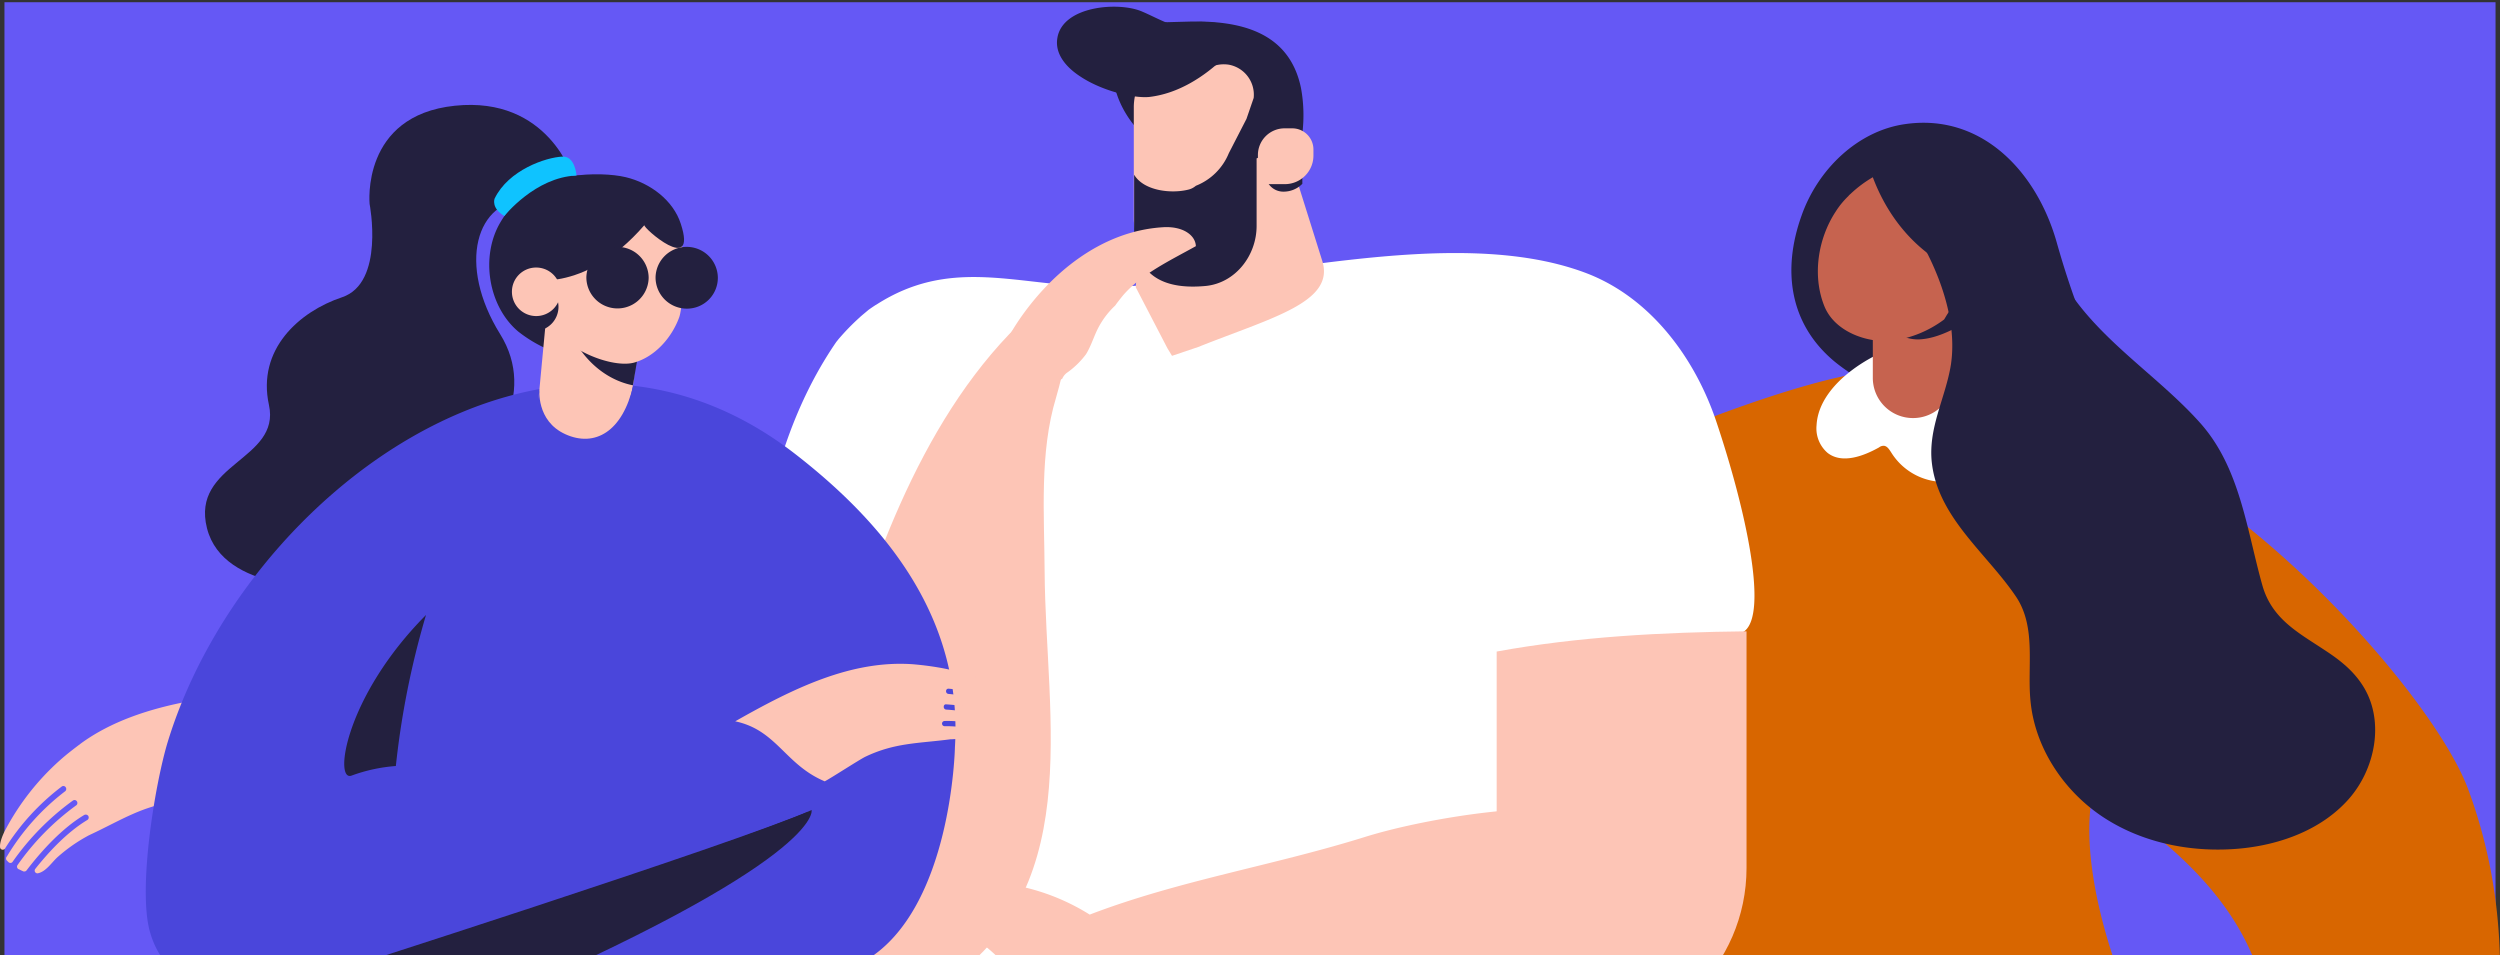 <svg xmlns="http://www.w3.org/2000/svg" xmlns:xlink="http://www.w3.org/1999/xlink" width="560" height="214" viewBox="0 0 560 214">
  <rect x="0" y="0" width="560" height="214" fill="#333333" stroke="none"/>
  <defs>
    <clipPath id="clip-path">
      <rect id="Rectangle_1" data-name="Rectangle 1" width="560" height="214" transform="translate(562 164.5)" fill="#fff" stroke="#707070" stroke-width="1"/>
    </clipPath>
  </defs>
  <g id="Mask_Group_2" data-name="Mask Group 2" transform="translate(-562 -164.5)" clip-path="url(#clip-path)">
    <g id="FoxHire-Illustrations-28-29" transform="translate(562 165)">
      <rect id="Rectangle" width="558" height="278" transform="translate(1)" fill="#6558f5"/>
      <g id="New_Symbol_5_00000127006804874164486760000000623117299794231734_" transform="translate(254 27)">
        <path id="Path" d="M17.652,59.421c-2.564-2.193-5.494-3.874-8.058-5.994-9.963-8.333-11.721-20.32-7.326-32.6C5.931,10.375,14.942,1.75,25.564.288,42.632-2.124,55.013,10.96,59.481,26.967c7.252,25.729,19.193,48.1,35.163,69.585,3.736,5.043,7.619,10.306,13.113,13.449,2.564,1.462,5.421,2.485,7.619,4.386,9.3,7.967,3.663,26.241-3.956,33.038-7.326,6.505-17.728,8.552-27.324,7.163C37.578,147.938,45.343,89.316,19.41,61.248A10.4,10.4,0,0,0,17.652,59.421Z" transform="translate(147.272)" fill="#23203f"/>
        <path id="Path-2" data-name="Path" d="M.392,42.921a124.491,124.491,0,0,0,.879,27.63c3.077,21.343,14.065,43.856,33.258,49.411,10.549,3.07,21.9.439,32.013-4.093,1.172-.512,2.417-1.1,3.59-1.681a8,8,0,0,0,.806-.439c.366-.219.733-.365,1.1-.585,3.883-2.047,7.619-4.386,11.281-6.8,2.857-1.9,5.714-3.947,8.424-6.067.879-.658,1.758-1.316,2.564-1.974,1.612-1.243,3.223-2.485,4.835-3.8,15.091-11.987,29.6-24.925,43.66-38.155,2.71-2.485,5.348-5.043,7.985-7.529,3.883-3.728,7.765-7.6,10.182-12.426,2.417-4.751,3.3-10.672,1.1-15.5C159.357,15,176.5,1.257,170.052.161c-10.4-1.754-44.906,11.33-54.429,15.934s-17.948,11.11-26.3,17.543L68.007,50.084c-3.956,3.07-12.673,13.011-17.362,13.888-11.428,2.12-17-12.791-19.559-22L.319,42.848" transform="translate(0 55.605)" fill="#d86600"/>
        <path id="Path-3" data-name="Path" d="M51.833,42.819h0c-1.758,1.754-3.516,3.509-5.274,5.19-1.9,1.827-3.736,3.728-5.421,5.7-.586.512-1.1,1.023-1.612,1.462a6.6,6.6,0,0,0-.733.658c-4.688,4.239-9.377,8.406-14.212,12.426l-.147.146c-5.2,4.459-10.476,8.771-15.823,13.011C7,82.728,5.389,83.971,3.777,85.213c-.879.658-1.758,1.316-2.564,1.974-4.1-26.825,1.831-55.7,23.442-73.313C31.761,8.026,46.778-2.572,56.887.571h0c3.077.95,5.714,3.289,7.545,7.382a2.593,2.593,0,0,0,.293.658c.073.292.22.512.293.8C69.341,21.914,61.5,33.024,51.833,42.819Z" transform="translate(90.675 69.814)" fill="#23203f"/>
        <path id="Path-4" data-name="Path" d="M30.474,48.677c-2.564.365-5.128.585-7.619.731C15.97,49.773,8.2,49.846,0,49.481A125.2,125.2,0,0,1,9.963,10.01c1.465-3.362,3.223-6.725,6.08-8.7,2.93-1.974,7.252-1.827,9.23,1.17C26.665,4.674,26.445,7.6,26.3,10.229A143.2,143.2,0,0,0,30.474,48.677Z" transform="translate(0.466 49.045)" fill="#c6634f"/>
        <path id="Path-5" data-name="Path" d="M3.483,48.214C15.79,18.464,50.806-2.221,83.258.191c12.453.95,23.735,7.821,33.4,15.715,9.963,8.04,20.8,20.9,19.559,34.647-1.319,14.253-14.944,27.191-19.706,40.713-4.542,12.645.293,31.869,4.688,44,1.831,5.043,11.208,35.743,17.435,35.451-38.386,1.974-92.229-14.838-130.614-17.543-7.179-.512-7.545-10.818-6.593-14.838,3.443-14.326,11.281-48.315,3.809-61.4a55.8,55.8,0,0,1-4.1-7.382C-.986,64,.186,57.789,2.018,52.161,2.457,50.918,2.97,49.529,3.483,48.214Z" transform="translate(99.321 55.063)" fill="#d86600"/>
        <path id="Path-6" data-name="Path" d="M.147,1.9,0,0C.366.439.733.877,1.1,1.243A3.725,3.725,0,0,1,.147,1.9Z" transform="translate(186.901 127.179)" fill="#ffb1df"/>
        <path id="Path-7" data-name="Path" d="M168.27,321.906c-11.428,2.12-20.8,3.582-22.489,3.874-32.965,5.774-66.589,5.7-99.92,4.313-6.886-.292-16.922-.439-20.8-2.7-1.612.073,1.685-.439.073-.292-.586-2.778-1.245-5.628-1.831-8.406h.147a26.907,26.907,0,0,1-1.319-4.093c-4.029-15.642-6.446-32.161-9.23-48.023C7.108,233.462,0,168.262,0,134.566A346.264,346.264,0,0,1,23.956,6.505,47.425,47.425,0,0,0,25.934,0a61.684,61.684,0,0,0,8.058,3.655C48.2,9.137,64.467,10.526,78.825,11.33c21.684,1.243,41.609,3.289,63-2.778,3.3,6.14,8.131,12.207,13.039,18.347,1.245,1.535,2.417,3,3.663,4.532,5.494,6.8,10.7,13.742,13.7,20.9,10.842,25.51,12.38,53.432,16.922,81.061,7.033,43.2,16.043,132.227,23.442,176.887-.44.439-.22,1.9.147,3.582C213.835,318.616,189.147,318.032,168.27,321.906Z" transform="translate(77.602 178.125)" fill="#e9eeff"/>
        <path id="Path-8" data-name="Path" d="M120.871,23.244c-45.052-2.12-95.6-6.213-113.253-17.689A59.141,59.141,0,0,1,0,0C14.212,5.482,30.474,6.871,44.832,7.675c21.684,1.243,41.609,3.289,63-2.778C111.2,11.11,115.963,17.177,120.871,23.244Z" transform="translate(111.521 181.78)" fill="#23203f"/>
        <path id="Path-9" data-name="Path" d="M.656,82.523A51.044,51.044,0,0,1,1.9,76.529C4.025,68.343,9.886,60.96,13.768,53.359,19.7,41.737,25.563,30.115,31.789,18.639c3.15-5.774,6.3-11.476,9.67-17.1L42.338,0A154.084,154.084,0,0,0,71.2,15.788,130.186,130.186,0,0,1,62.63,26.46C51.348,39.178,37.8,51.9,31.423,67.173c-3.37,8.187-9.23,15.642-13.186,23.682-.073.073-.073.219-.147.292a41.021,41.021,0,0,0-2.417,8.26c-.366,1.827.147,4.532-1.245,6.14a.666.666,0,0,1-1.172-.365c-.147-5.482.22-11.7,2.124-16.739.147-.365-.073-.658-.44-.8a.712.712,0,0,0-.879.439c-2.124,5.7-2.417,12.791-2.124,18.712a.613.613,0,0,1-.44.585,8.871,8.871,0,0,1-1.319.365c-.366.073-.806-.146-.806-.512A56.64,56.64,0,0,1,11.058,87.64c.073-.365-.147-.658-.586-.731a.753.753,0,0,0-.879.512,57.423,57.423,0,0,0-1.685,20.028c.073.365-.293.658-.659.658H6.516a.566.566,0,0,1-.586-.512,50.757,50.757,0,0,1,.659-20.466c.073-.365-.147-.658-.586-.731a.753.753,0,0,0-.879.512A51.911,51.911,0,0,0,4.245,106.5a.673.673,0,0,1-1.1.512l-.073-.073c-.879-.731-1.538-2.924-1.758-3.8A55.548,55.548,0,0,1,.656,82.523Z" transform="translate(206.83 248.88)" fill="#c6634f"/>
        <path id="Path-10" data-name="Path" d="M2.453,24.413C22.891-43.93,116,49.557,127.866,81.792c16.189,43.783,4.029,95.753-30.035,128.938a35.239,35.239,0,0,1-11.355,7.748,121.21,121.21,0,0,1-18.753-11.622,32.285,32.285,0,0,1,.073-9.21c2.491-17.177,11.135-33.112,14.431-50.216,4.322-22.44-5.934-40.055-23.3-54.455-20-16.592-54.5-19.443-58.6-50.142C-.624,36.693.621,30.407,2.453,24.413Z" transform="translate(171.042 67.608)" fill="#d86600"/>
        <path id="Path-11" data-name="Path" d="M22.506.306C13.862,1.914.53,9.443.017,19.237A7.23,7.23,0,0,0,2.508,25.45c3.223,2.485,7.985.731,11.5-1.243a1.658,1.658,0,0,1,1.1-.365c.733.073,1.172.8,1.612,1.462a13.946,13.946,0,0,0,13.113,6.578c8.351-.877,11.867-8.113,12.234-15.642A16.365,16.365,0,0,0,35.619,3.084,17.079,17.079,0,0,0,22.506.306Z" transform="translate(152.893 48.516)" fill="#fff"/>
        <path id="Path-12" data-name="Path" d="M18.021,28.068,18.094,0,15.237,1.608V1.243L9.743,2.558h0L9.084,2.7,0,4.9V28.068a8.994,8.994,0,0,0,9.01,8.991h0A8.994,8.994,0,0,0,18.021,28.068Z" transform="translate(165.51 29.087)" fill="#c6634f"/>
        <path id="Path-13" data-name="Path" d="M16.263,0l9.523,6.652C17.874,14.473,10.036,19.37,4.4,19.955A8.608,8.608,0,0,1,0,19.37Z" transform="translate(172.323 28.502)" fill="#23203f"/>
        <path id="Path-14" data-name="Path" d="M30.329,20.612C21.612,16.3,15.6,8.771,12.308,0A26.814,26.814,0,0,0,7.327,3.728a3.381,3.381,0,0,0-.513.512A18.729,18.729,0,0,0,3.957,7.748C0,13.815-1.244,22,1.393,28.726,3.664,34.647,11.136,37.2,16.7,36.62a25.053,25.053,0,0,0,11.574-4.751c.293-.439.513-.877.806-1.316.366-.512.659-.95,1.026-1.462a3.661,3.661,0,0,0,.147-.877A65.473,65.473,0,0,1,30.329,20.612Z" transform="translate(153.202 12.202)" fill="#c6634f"/>
        <path id="Path-15" data-name="Path" d="M92.589,105.548c-5.714-3.8-11.721-6.871-13.845-14.473-3.516-12.5-4.981-26.314-13.919-36.328S43.655,37.132,35.89,25.876C28.711,15.423,23.143-.073,8.053,0A9.2,9.2,0,0,0,2.339,1.462C.214,3.143-.372,6.213.214,8.845c.513,2.631,1.978,5.043,3.223,7.382C7.393,23.9,10.25,33.112,9.005,41.591c-1.172,7.529-5.274,14.4-4.249,22.367C6.295,76.164,17.21,84.131,23.656,93.78c4.469,6.8,2.417,15.5,3.15,23.1.952,10.6,7.472,20.393,16.409,26.241s20.072,7.967,30.694,6.944c9.01-.877,18.094-4.239,24.1-10.964s8.131-17.323,3.516-25.071C99.256,110.226,95.959,107.741,92.589,105.548Z" transform="translate(174.013 12.494)" fill="#23203f"/>
      </g>
      <g id="Group" transform="translate(155 1)">
        <path id="Path-16" data-name="Path" d="M.5,262.249c.512-6.434,1.463-12.868,2.414-19.3C11.25,186.652,33.2,96.726,45.27,41.162,53.611,2.633,55.659,11.04,98.532,3.437c4.9-.877,10.608-1.755,16.754-2.413,1.244-.146,2.561-.219,3.8-.366A152.654,152.654,0,0,1,137.454.074c25.095.658,24,12.575,33.947,31.072-.951,4.387-1.975,8.7-3.073,13.087-8.414,32.023-18.949,48.034-33.947,74.939-18.071,32.534-23.631,74.5-40.166,108.789-6.658,13.818-10.755,28.513-8.56,43.647,4.024,26.978,43.824,54.541,61.09,74.719a1037.248,1037.248,0,0,1,69.431,91.242c3.439,5.045,6.95,11.113,4.975,16.962-1.244,3.582-4.317,6.141-7.316,8.554-7.389,5.922-14.779,11.771-22.168,17.693-7.1,5.7-15.657,11.7-24.509,9.578-5.487-1.316-9.8-5.483-13.754-9.5C100.654,427.406,8.543,363.946.5,282.72A106.319,106.319,0,0,1,.5,262.249Z" transform="translate(0 163.672)" fill="#00aad8"/>
        <path id="Path-17" data-name="Path" d="M110.913,50.635a98.472,98.472,0,0,1-9.95,1.389c-19.168,1.9-38.483,3-57.505,1.608-3.8-.292-7.536-.658-11.34-1.17C23.924,51.366,11.486,49.392,0,45.81,2.195,30.53,12.511,16.858,25.9,9.035,39.727.993,56.408-1.347,72.357.7c7.316.95,14.779,2.851,20.412,7.53C101.549,15.469,106.524,37.914,110.913,50.635Z" transform="translate(77.389 171.965)" fill="#35324c"/>
        <path id="Path-18" data-name="Path" d="M53.235,108.169c1.1,2.193,1.1,4.825,1.1,7.238,0,51.982-1.536,104.037-3.585,156.091C48.26,335.762,45.114,400.1,43.5,464.291c-.219,8.408.146,18.131,6.658,23.469,4.17,3.436,10.023,4.167,15.437,4.752l33.581,3.509c3.731.366,7.682.731,11.194-.512,18.437-6.58,17.413-95.483,19.681-113.98,5.853-47.888,10.9-95.921,12.657-144.174,1.829-51.543,15.364-103.671,10.023-155.36-.732-6.8-1.756-13.6-3.146-20.4C144.1,35.57,132.031,9.981,104.449,2.158,83.6-3.764,75.55,3.108,60.99,15.391c-12.8,10.82-53.92,23.4-59.846,38.237a10.348,10.348,0,0,0-.512,1.608c-5.853,20.179,30.509,38.456,44.995,46.5C48.626,103.343,51.772,105.171,53.235,108.169Z" transform="translate(49.687 169.63)" fill="#43d7ff"/>
        <path id="Path-19" data-name="Path" d="M0,55.163c1.9.731,3.731,1.389,5.633,2.12a5.1,5.1,0,0,1,6.219.439C34.825,76.877,67.236,82.141,95.7,83.823c17.705,1.024,37.678,1.462,56.481-1.828-.732-6.8-1.756-13.6-3.146-20.4C143.544,35.57,131.472,9.981,103.89,2.158c-20.851-5.922-28.9.95-43.458,13.233-12.8,10.82-53.92,23.4-59.846,38.237A13.175,13.175,0,0,0,0,55.163Z" transform="translate(50.319 169.704)" fill="#23203f"/>
        <path id="Path-20" data-name="Path" d="M.183,83.78C1.939,61.116,6.475,38.525,19.132,20.028c.146-.219.366-.439.512-.658A51.662,51.662,0,0,1,24.473,14.4c.293-.292,1.463-1.243,1.975-1.682.512-.366,1.463-1.024,1.756-1.17C44.373,1.165,58.566,6.868,76.272,7.526c.732-.073,1.536-.146,2.268-.219l-.073.292h1.975c31.606-.731,76.381-14.4,106.451-3.217,14.559,5.41,24.656,19.009,29.484,33.485,6.585,19.667,11.633,42.843,6.219,46.864-12.95,9.724-19.607,41.527-26.85,55.93-4.609,9.066-5.78,35.02-12.438,39.845-4.463,3.217-10.243,3.8-15.73,4.314-34.459,3.217-69.431,6.434-103.524.439-7.975-1.389-16.022-3.363-23.119-7.311C22.5,167.639,25.131,154.771,19.5,138.321,14.377,123.26-.11,110.685.4,93.65.622,85.828-.4,91.75.183,83.78Z" transform="translate(13.116 55.181)" fill="#fff"/>
        <path id="Path-21" data-name="Path" d="M2.341,18.131,18.51,6.434A59.954,59.954,0,0,1,27.363,0L41.775,45.914c2.926,9.285-11.34,12.721-27.8,19.3L8.121,67.189,7.1,65.507,0,51.836Z" transform="translate(99.41 11.018)" fill="#fdc5b6"/>
        <path id="Path-22" data-name="Path" d="M21.151,33.873C9.518,30.218-1.749,20.421.227,6.749A8.262,8.262,0,0,1,1.909,2.436C3.592.535,6.445.316,9.006.242L17.054.023C28.248-.269,39.661,2.07,42.295,14.938A33.774,33.774,0,0,1,42.587,25.1c-.219,2.559.146,5.191-1.317,7.457C39.222,35.7,35.2,36.725,31.54,36.944a40,40,0,0,1-7.243-.219A4.6,4.6,0,0,0,21.151,33.873Z" transform="translate(94.135 3.318)" fill="#23203f"/>
        <path id="Path-23" data-name="Path" d="M32.777,10.747V28.879a19.049,19.049,0,0,1-.366,3.509,12.169,12.169,0,0,1-.585,2.34c0,.073-.073.146-.073.292h0a19.546,19.546,0,0,1-18.51,13.306H10.682A10.738,10.738,0,0,1,0,37.652V12.721A12.72,12.72,0,0,1,12.657,0h9.438A10.753,10.753,0,0,1,32.777,10.747Z" transform="translate(98.971 9.848)" fill="#fdc5b6"/>
        <path id="Path-24" data-name="Path" d="M12.072,37.588a3.989,3.989,0,0,0,1.756-.877A13.192,13.192,0,0,0,21.217,29.4l3.951-7.677,1.61-4.679a6.834,6.834,0,0,0-5.56-7.457,7.328,7.328,0,0,0-5.341,1.243L12.511,13.1C9,14.266,5.048,15.07,2.414,12.95A7.29,7.29,0,0,1,.146,9.514a1.469,1.469,0,0,1,.293-.585A10.014,10.014,0,0,0,1.683,4.177,13.4,13.4,0,0,0,3.951,2.422l1.9-.731a25.269,25.269,0,0,1,18.364.073l6.292,2.413,6.877,11.186-2.926,12.5L27.436,30.57V45.7c0,6.653-4.756,12.794-11.413,13.452C3.512,60.326,0,53.965,0,46.288V34.225C2.122,37.808,8.194,38.539,12.072,37.588Z" transform="translate(99.044 3.405)" fill="#23203f"/>
        <path id="Path-25" data-name="Path" d="M0,5.556V8.481A4.011,4.011,0,0,0,4.024,12.5a5.911,5.911,0,0,0,4.243-1.755V.95A4.349,4.349,0,0,0,5.56,0,5.528,5.528,0,0,0,1.61,1.608,5.841,5.841,0,0,0,0,5.556Z" transform="translate(128.456 28.93)" fill="#23203f"/>
        <path id="Path-26" data-name="Path" d="M0,12.5H6.072a6.4,6.4,0,0,0,6.438-6.434V4.752A4.744,4.744,0,0,0,7.755,0H6.072a5.977,5.977,0,0,0-6,6V12.5Z" transform="translate(126.7 27.248)" fill="#fdc5b6"/>
        <path id="Path-27" data-name="Path" d="M5.211,15.624C1.846,13.43-.5,10.433.09,7,1.26-.168,13.771-1.192,19.039,1.075c3.292,1.389,6.511,3.436,10.17,3.656,2.122.146,4.317-.366,6.365.073s4.1,2.486,3.439,4.533a4.911,4.911,0,0,1-1.39,1.9C32.939,15.77,27.087,19.5,20.575,20.23,16.99,20.522,10.04,18.841,5.211,15.624Z" transform="translate(81.762)" fill="#23203f"/>
        <path id="Path-28" data-name="Path" d="M8.424,16.366A48.478,48.478,0,0,1,35.859,23.75c20.046-7.677,40.824-10.894,61.675-17.4,14.559-4.533,41.849-8.554,51.652-4.972,3.073,1.17,5.56,3.948,7.9,6.434,8.194,8.7,13.535,20.837,10.682,30.195-1.9,6.141-7.024,10.382-13.1,12.575-18.949,6.653-47.848,2.193-69.431,1.024-17.486-.95-48.945-.877-63.431-12.283-4.829-3.8-8.633-9.212-14.34-11.551C4.619,26.6.815,25.724.083,22.727-.721,18.779,4.473,16.512,8.424,16.366Z" transform="translate(53.235 179.622)" fill="#fdc5b6"/>
        <g id="Group-2" data-name="Group" transform="translate(20.068 60.991)">
          <path id="Path-29" data-name="Path" d="M.549,0A8.574,8.574,0,0,1,.183.8C.256.731.329.658.329.585A5.035,5.035,0,0,1,.549,0Z" transform="translate(9.802 90.034)" fill="#fdc5b6"/>
          <path id="Path-30" data-name="Path" d="M.62,152.982c-3.731-20.105,10.462-58.05,13.9-69.455,8.633-28.44,21.875-62.071,47.7-81.08,2.707-1.974,7.1-3.729,9.292-1.17,1.9,2.266-.146,5.556-2.341,7.53-5.268,4.679-5.78,11.478-7.682,17.766-3.731,12.283-2.634,26.174-2.561,38.895.219,33.631,9.731,72.6-24.509,93.728-6.585,4.094-14.267,7.384-22.095,6.434C5.375,164.826,1.937,160,.62,152.982Z" fill="#fdc5b6"/>
        </g>
        <path id="Path-31" data-name="Path" d="M55.969,0V53.005c0,21.787-18,39.407-40.239,39.407H0V4.533C18.437,1.17,37.166.219,55.969,0Z" transform="translate(180.254 139.912)" fill="#fdc5b6"/>
        <path id="Path-32" data-name="Path" d="M52.75,66.458c.073.731,0,1.608.073,2.34l-.219,1.1-.073.073a7.164,7.164,0,0,0-.951,1.608c-1.171,1.243-2.341,2.413-3.585,3.582a6.245,6.245,0,0,1-1.024.8c-.366.292-.732.512-1.1.8-1.61,1.1-3.365,2.12-5.048,3.144-3.073,1.755-6.292,3.29-9.511,4.752-.439.219-1.244.512-1.463.658-1.024.366-1.975.8-3,1.17h-.073a10.212,10.212,0,0,1-9.292-1.024A39.167,39.167,0,0,1,0,53.005V0C18.8.219,37.532,1.17,55.969,4.533v53.3A10.533,10.533,0,0,0,52.75,66.458Z" transform="translate(12.348 139.985)" fill="#fdc5b6"/>
        <path id="Path-33" data-name="Path" d="M.218,31.83C.51,27.955,2.486,24.373,4.68,21.083,11.777,10.555,23.117.9,37.091.027c4.536-.292,7.316,1.828,7.389,4.24C38.7,7.484,32.189,10.555,28.092,15.38c-.585.731-1.171,1.462-1.683,2.193a18.553,18.553,0,0,0-3.585,4.606c-1.1,1.974-1.683,4.167-2.853,6.141-.073.073-.073.146-.146.219A18.766,18.766,0,0,1,15.8,32.488a3.265,3.265,0,0,0-1.244,1.462,20.645,20.645,0,0,1-5.926,2.632c-1.61.439-5.926,1.535-7.463.585C-.514,36.29.071,33.585.218,31.83Z" transform="translate(68.392 49.374)" fill="#fdc5b6"/>
      </g>
      <g id="Group-3" data-name="Group" transform="translate(0 23)">
        <g id="XMLID_00000149351828668968493470000011640853025462949768_">
          <path id="Path-34" data-name="Path" d="M82.417,16.259S76.981-2.01,55.975.183c-21.08,2.192-19.1,22-19.1,22s3.452,17.684-6.17,20.9-19.1,11.692-16.379,24.115S-3.226,80.272.446,94.814s27.47,13.08,27.47,13.08,54.941-29.6,38.194-56.56c-9.622-15.492-5.582-30.253,6.611-30.253" transform="translate(45.917)" fill="#23203f"/>
          <g id="New_Symbol_51_00000110455767914478062040000003393237200019562159_" transform="translate(0 15.539)">
            <g id="New_Symbol_10_00000134927957569278308720000018089996210681918622_">
              <path id="Path-35" data-name="Path" d="M203.668,266.065,169.661,451.382a6.5,6.5,0,0,1-6.684,5.334l-34.889-1.242a6.569,6.569,0,0,1-6.317-6.65l2.718-186.267-13.515-71.613-12.854-68.4-.073,4.75-4.26,322.771a6.683,6.683,0,0,1-6.978,6.5l-37.68-1.242a6.58,6.58,0,0,1-6.243-5.7L1.534,139.646A173.463,173.463,0,0,1,19.162,37.414L35.247,5.992,38.332,0,49.276.365h.294l99.892,10.011a93.1,93.1,0,0,1,7.051,12.13c2.057,4.092,4.04,8.623,5.949,13.373a3.551,3.551,0,0,1,.22.512C192.43,112.243,203.668,266.065,203.668,266.065Z" transform="translate(29.332 172.738)" fill="#e9eeff"/>
              <path id="Path-36" data-name="Path" d="M118.769,22.142a11.553,11.553,0,0,1-4.7,3.654c-19.758,8.4-52-.146-71.981-5.115C17.334,14.469,6.1,8.623,0,3.873,0,3.873,7.565,1.388,11.752,0l99.892,10.011A98.285,98.285,0,0,1,118.769,22.142Z" transform="translate(67.076 173.103)" fill="#23203f"/>
              <path id="Path-37" data-name="Path" d="M31.521,38.2c5.435-4.311,8.226-12.13,7.565-19.365-1.91-20.68-26.442-25.576-36.578-8.4C-2.045,18.1-.209,29.28,6.475,34.907a30.588,30.588,0,0,0,8.961,4.9,17.667,17.667,0,0,0,6.611,1.681A15.189,15.189,0,0,0,31.521,38.2Z" transform="translate(109.592 0.305)" fill="#23203f"/>
              <path id="Path-38" data-name="Path" d="M1.485,38.145l.441.438a.6.6,0,0,0,.881-.073A58.054,58.054,0,0,1,16.322,24.772a.612.612,0,0,1,.881.146.663.663,0,0,1-.073.877A56.914,56.914,0,0,0,3.909,39.241a.624.624,0,0,0,.22.877c.367.146.735.365,1.1.512a.707.707,0,0,0,.661-.146c3.452-4.531,8.08-9.573,13-12.5a.7.7,0,0,1,.881.219.674.674,0,0,1-.147.877c-4.407,2.631-8.52,6.942-11.752,11.034a.614.614,0,0,0,.588.95c1.91-.365,3.232-2.631,4.627-3.8a35.873,35.873,0,0,1,6.757-4.677c.073-.073.22-.073.294-.146,7.051-3.288,11.825-6.577,19.832-7.527,2.057-.219,4.187-.365,6.317-.585A171.882,171.882,0,0,1,70.455,0C52.68.512,31.6,2.046,18.012,12.057c-1.542,1.169-3.085,2.338-4.554,3.654A55.947,55.947,0,0,0,1.192,31.349c-.441.8-1.322,2.777-1.175,3.873V35.3a.614.614,0,0,0,1.1.219A52.165,52.165,0,0,1,13.825,21.63a.612.612,0,0,1,.881.146.663.663,0,0,1-.073.877A51.961,51.961,0,0,0,1.559,37.268.673.673,0,0,0,1.485,38.145Z" transform="translate(0 115.521)" fill="#fdc5b6"/>
              <path id="Path-39" data-name="Path" d="M135.378,77.678c-2.644,8.038,3.158,18.926-.955,26.015-4.995,8.477-24.385,8.915-34.815,8.988-14.617.146-26.589-1.169-40.691-2.558-5.656-.512-11.238-1.242-16.82-2.119-1.542-.219-3.011-.512-4.554-.731-4.921-.8-9.769-1.754-14.617-2.85a21.846,21.846,0,0,1-6.537-2.631C3.9,94.047,5.151,77.971,2.948,65.036,1.405,55.9-.137,46.695.01,37.487.157,28.134,2.8,16.149,12.129,9.5c9.7-6.942,26.3-8.4,38.855-9.061C56.566.146,62.148.073,67.584.073,71.624.073,75.59,0,79.63,0c15.645,0,26.442,1.461,38.488,10.3A53.524,53.524,0,0,1,134.5,30.034a45.891,45.891,0,0,1,3.673,10.815C140.74,52.979,139.2,65.986,135.378,77.678Z" transform="translate(53.258 73.722)" fill="#4a46db"/>
              <path id="Path-40" data-name="Path" d="M116.835,131.68c-2.057-.585-4.04-1.315-6.1-1.9-1.689-.512-3.452-1.023-5.215-1.388a57.917,57.917,0,0,0-9.989-1.535c-2.791-.146-4.921-9.573-6.684-9.354-.147,0-.367.073-.514.073s-.22.073-.367.073a5.526,5.526,0,0,0-1.175.292A33.913,33.913,0,0,0,81.8,119.7c-1.322.512-2.865,1.1-4.774,1.681h-.147a6.848,6.848,0,0,0-.955.292c-.661.146-1.322.365-2.13.512-6.537,1.535-15.718,4.969-25.34,7.965-3.379,1.023-6.831,2.046-10.283,2.923-16.894,4.238-32.979,4.823-37.239-10.3-2.718-9.573,1.1-32.957,3.966-42.456,16.894-55.391,85.422-107.2,140.437-64.671,21.815,16.88,37.606,38,35.917,65.767,0,0-.661,36.172-19.9,47.718C142.4,140.742,138.062,138.111,116.835,131.68Z" transform="translate(32.652 46.904)" fill="#4a46db"/>
              <path id="Path-41" data-name="Path" d="M22.843,17.83V4.384L10.5,1.608,3.6,0,0,38.218l.147.438H1.763C13.368,38.73,22.035,33.03,22.843,17.83Z" transform="translate(119.373 25.42)" fill="#fdc5b6"/>
              <path id="Path-42" data-name="Path" d="M0,0V3.142A20.558,20.558,0,0,0,.955,9.207c2.2,6.942,7.712,12.934,14.984,14.4L18.73,7.088,4.04,0Z" transform="translate(125.836 23.666)" fill="#23203f"/>
              <path id="Path-43" data-name="Path" d="M0,14.674A12.356,12.356,0,0,0,.661,18.62L2.35,23.662l.147.512c2.5,7.234,14.47,11.692,19.317,10.23,4.554-1.315,8.3-5.481,9.989-10.084,1.028-2.85,1.028-14.323.514-17.246-.22-1.023-.147-.95-.147-.95l-.22-.658C29.16-1.4,19.464-.6,11.385,1.448,4.48,3.2,0,8.755,0,14.674Z" transform="translate(120.328 7.749)" fill="#fdc5b6"/>
              <path id="Path-44" data-name="Path" d="M.914,23.373S13.768,27.32,27.576,11.389c-.441.512,11.972,11.4,8.153-.292C34.04,5.836,28.9,1.963,23.39.647,17.587-.741,3.852-.3.914,6.055-1.143,10.293.914,18.77.914,23.373Z" transform="translate(116.769)" fill="#23203f"/>
              <path id="Path-45" data-name="Path" d="M0,5.408A5.435,5.435,0,1,0,5.435,0,5.409,5.409,0,0,0,0,5.408Z" transform="translate(114.231 24.25)" fill="#23203f"/>
              <path id="Path-46" data-name="Path" d="M0,5.408A5.435,5.435,0,1,0,5.435,0,5.409,5.409,0,0,0,0,5.408Z" transform="translate(114.672 20.889)" fill="#fdc5b6"/>
              <path id="Shape" d="M0,6.942a6.978,6.978,0,0,1,13.955,0A6.978,6.978,0,0,1,0,6.942Z" transform="translate(131.345 16.212)" fill="#23203f"/>
              <path id="Shape-2" data-name="Shape" d="M0,6.942a6.978,6.978,0,0,1,13.955,0,6.911,6.911,0,0,1-6.978,6.943A7,7,0,0,1,0,6.942Z" transform="translate(146.843 16.212)" fill="#23203f"/>
            </g>
          </g>
          <path id="Path-47" data-name="Path" d="M65.15,11.713A48.563,48.563,0,0,0,47.743,6.744a.591.591,0,0,1-.514-.658.52.52,0,0,1,.588-.512,49.59,49.59,0,0,1,16.747,4.531c.441.219.881-.292.734-.731V9.3A9.006,9.006,0,0,0,62.433,6.89,51.122,51.122,0,0,0,45.1.752C43.336.46,41.5.241,39.736.094,25.928-.856,13,5.5,0,12.882,9.328,14.856,11.164,22.6,20.052,26.328c1.4-.731,7.712-4.823,9.034-5.481,6.684-3.215,12.046-3,19.17-3.946h.294a37.476,37.476,0,0,1,7.565.292c1.249.146,2.791.8,4.113.877a4.179,4.179,0,0,0,1.322-.219.561.561,0,0,0,0-1.023c-4.627-1.608-9.916-2.923-14.617-2.85a.585.585,0,1,1,0-1.169c5.288-.146,11.311,1.535,16.306,3.288a.573.573,0,0,0,.588-.146,4.139,4.139,0,0,0,.588-.95.586.586,0,0,0-.22-.8,53.1,53.1,0,0,0-16.967-3.946.591.591,0,0,1-.514-.658.484.484,0,0,1,.588-.512A55.424,55.424,0,0,1,64.636,13.1c.294.146.588,0,.734-.365,0-.146.073-.219.073-.365,0-.073.073-.146.073-.219A1.609,1.609,0,0,0,65.15,11.713Z" transform="translate(164.691 125.192)" fill="#fdc5b6"/>
          <path id="Path-48" data-name="Path" d="M60.082,0C57.438,4.238,53.1,8.623,51.342,9.573L25.561,22.726c-.22.146-1.4.731-2.938,1.608-1.689-.512-3.452-1.023-5.215-1.388a57.917,57.917,0,0,0-9.989-1.535,37.994,37.994,0,0,0-6.684.146c-.147,0-.367.073-.514.073-.073-.073-.147-.073-.22-.146C19.244,14.907,46.127,5.627,60.082,0Z" transform="translate(120.842 158.389)" fill="#23203f"/>
        </g>
        <path id="Path-49" data-name="Path" d="M18.319,0a189.258,189.258,0,0,0-6.757,33.834,36.8,36.8,0,0,0-9.842,2.119C-2.394,37.707.03,18.415,18.319,0Z" transform="translate(77.109 114.252)" fill="#23203f"/>
        <path id="Path-50" data-name="Path" d="M110.836,0s2.938,11.18-74.993,44.5c0,0-25.046-1.754-35.844-7.015C0,37.487,93.282,7.673,110.836,0Z" transform="translate(70.969 157.951)" fill="#23203f"/>
        <path id="Path-51" data-name="Path" d="M2.3,13.3s6.9-8.7,16.159-9.061c0,0-.294-4.384-3.158-4.238C11.63.15,3.183,3,.1,9.43.1,9.43-.709,11.549,2.3,13.3Z" transform="translate(110.681 11.579)" fill="#0fc3ff"/>
        <path id="Path-52" data-name="Path" d="M2.791.8s-.808,7.161,5.8,10.157S21.447,10.377,23.8,0V19.584H0Z" transform="translate(118.051 62.808)" fill="#4a46db"/>
      </g>
    </g>
  </g>
</svg>
